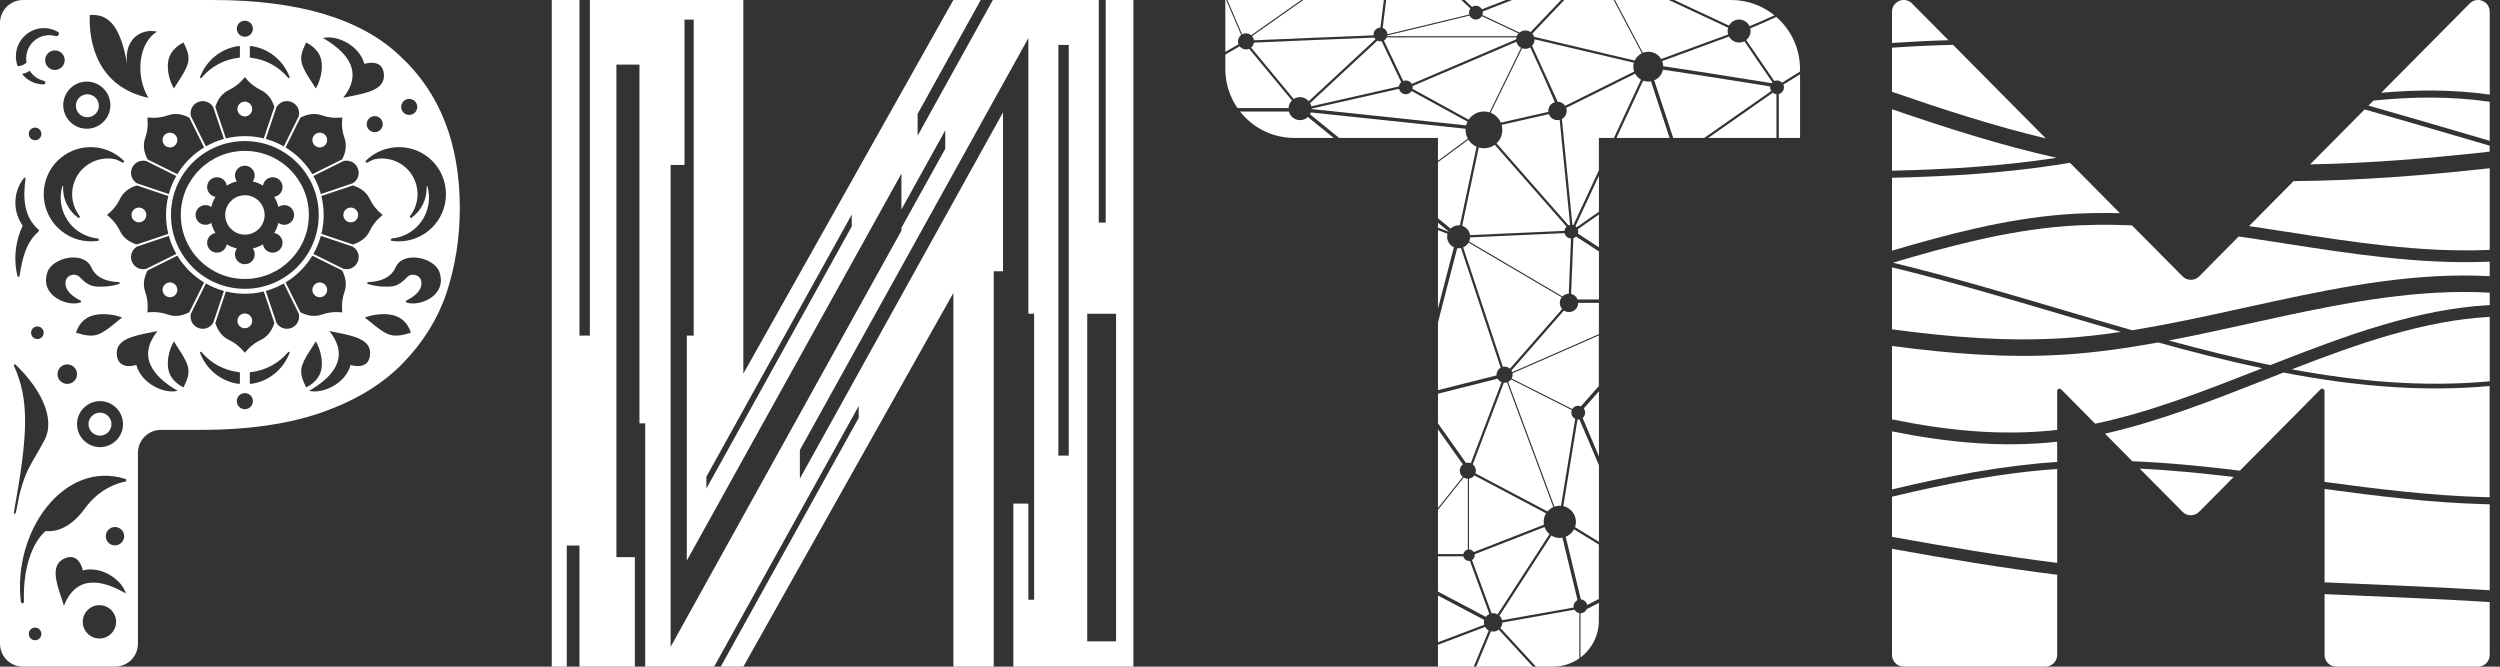 <?xml version="1.0" encoding="UTF-8"?> <svg xmlns="http://www.w3.org/2000/svg" width="75" height="20" viewBox="0 0 75 20" fill="none"><rect x="0" y="0" width="75" height="20" fill="#333333" stroke="none"/><g clip-path="url(#clip0_336_2450)"><path d="M3.344 12.724C3.344 12.915 3.19 13.069 3 13.069C2.809 13.069 2.655 12.915 2.655 12.724C2.655 12.534 2.809 12.379 3 12.379C3.19 12.379 3.344 12.534 3.344 12.724Z" fill="white"></path><path d="M2.966 3.172C2.966 3.363 2.811 3.517 2.621 3.517C2.43 3.517 2.276 3.363 2.276 3.172C2.276 2.982 2.43 2.828 2.621 2.828C2.811 2.828 2.966 2.982 2.966 3.172Z" fill="white"></path><path d="M7.345 3.493C7.467 3.493 7.566 3.393 7.566 3.271C7.566 3.149 7.467 3.049 7.345 3.049C7.222 3.049 7.123 3.149 7.123 3.271C7.123 3.393 7.222 3.493 7.345 3.493Z" fill="white"></path><path d="M5.255 4.045C5.342 4.131 5.342 4.272 5.255 4.358C5.169 4.445 5.028 4.445 4.942 4.358C4.855 4.272 4.855 4.131 4.942 4.045C5.028 3.958 5.169 3.958 5.255 4.045Z" fill="white"></path><path d="M4.389 6.448C4.389 6.326 4.29 6.227 4.167 6.227C4.045 6.227 3.946 6.326 3.946 6.448C3.946 6.571 4.045 6.67 4.167 6.67C4.29 6.67 4.389 6.571 4.389 6.448Z" fill="white"></path><path d="M9.75 4.045C9.663 3.958 9.523 3.958 9.437 4.045C9.35 4.131 9.35 4.272 9.437 4.358C9.523 4.445 9.663 4.445 9.75 4.358C9.837 4.272 9.837 4.131 9.75 4.045Z" fill="white"></path><path d="M10.745 6.448C10.745 6.326 10.645 6.227 10.523 6.227C10.4 6.227 10.301 6.326 10.301 6.448C10.301 6.571 10.4 6.67 10.523 6.67C10.645 6.67 10.745 6.571 10.745 6.448Z" fill="white"></path><path d="M9.75 8.852C9.837 8.765 9.837 8.625 9.75 8.538C9.663 8.452 9.523 8.452 9.437 8.538C9.35 8.625 9.35 8.765 9.437 8.852C9.523 8.938 9.663 8.938 9.75 8.852Z" fill="white"></path><path d="M7.345 9.847C7.467 9.847 7.566 9.748 7.566 9.626C7.566 9.503 7.467 9.404 7.345 9.404C7.222 9.404 7.123 9.503 7.123 9.626C7.123 9.748 7.222 9.847 7.345 9.847Z" fill="white"></path><path d="M4.942 8.538C5.028 8.452 5.169 8.452 5.255 8.538C5.342 8.625 5.342 8.765 5.255 8.852C5.169 8.938 5.028 8.938 4.942 8.852C4.855 8.765 4.855 8.625 4.942 8.538Z" fill="white"></path><path d="M7.939 6.448C7.939 6.775 7.674 7.039 7.347 7.039C7.021 7.039 6.756 6.775 6.756 6.448C6.756 6.122 7.021 5.857 7.347 5.857C7.674 5.857 7.939 6.122 7.939 6.448Z" fill="white"></path><path fill-rule="evenodd" clip-rule="evenodd" d="M9.266 6.448C9.266 5.387 8.406 4.527 7.345 4.527C6.284 4.527 5.424 5.387 5.424 6.448C5.424 7.509 6.284 8.369 7.345 8.369C8.406 8.369 9.266 7.509 9.266 6.448ZM7.641 5.266C7.641 5.332 7.619 5.392 7.583 5.441C7.693 5.467 7.796 5.51 7.889 5.568C7.898 5.508 7.926 5.45 7.972 5.403C8.087 5.288 8.275 5.288 8.39 5.403C8.505 5.519 8.505 5.706 8.39 5.821C8.344 5.868 8.286 5.896 8.225 5.905C8.283 5.998 8.326 6.101 8.352 6.21C8.401 6.174 8.462 6.153 8.527 6.153C8.691 6.153 8.823 6.285 8.823 6.448C8.823 6.612 8.691 6.744 8.527 6.744C8.462 6.744 8.401 6.723 8.352 6.686C8.326 6.796 8.283 6.899 8.225 6.992C8.286 7.001 8.344 7.029 8.39 7.075C8.505 7.191 8.505 7.378 8.39 7.493C8.275 7.609 8.087 7.609 7.972 7.493C7.926 7.447 7.898 7.389 7.889 7.329C7.796 7.386 7.693 7.429 7.583 7.455C7.619 7.504 7.641 7.565 7.641 7.631C7.641 7.794 7.508 7.926 7.345 7.926C7.182 7.926 7.049 7.794 7.049 7.631C7.049 7.565 7.071 7.504 7.107 7.455C6.997 7.429 6.894 7.386 6.801 7.329C6.792 7.389 6.764 7.447 6.718 7.493C6.603 7.609 6.415 7.609 6.3 7.493C6.185 7.378 6.185 7.191 6.3 7.075C6.346 7.029 6.405 7.001 6.465 6.992C6.407 6.899 6.364 6.796 6.338 6.686C6.289 6.723 6.228 6.744 6.163 6.744C6 6.744 5.867 6.612 5.867 6.448C5.867 6.285 6 6.153 6.163 6.153C6.228 6.153 6.289 6.174 6.338 6.21C6.364 6.101 6.407 5.998 6.465 5.905C6.405 5.896 6.346 5.868 6.3 5.821C6.185 5.706 6.185 5.519 6.3 5.403C6.415 5.288 6.603 5.288 6.718 5.403C6.764 5.45 6.792 5.508 6.801 5.568C6.894 5.51 6.997 5.467 7.107 5.441C7.071 5.392 7.049 5.332 7.049 5.266C7.049 5.103 7.182 4.971 7.345 4.971C7.508 4.971 7.641 5.103 7.641 5.266Z" fill="white"></path><path fill-rule="evenodd" clip-rule="evenodd" d="M12.003 1.681C10.828 0.56 8.953 0 6.379 0H0.69C0.309 0 0 0.309 0 0.69V19.31C0 19.691 0.309 20 0.69 20H3.449C3.83 20 4.138 19.691 4.138 19.31V13.586C4.138 13.205 4.447 12.896 4.828 12.896H6.035C7.49 12.896 8.72 12.708 9.709 12.353C10.697 11.998 11.49 11.513 12.087 10.896C12.703 10.261 13.141 9.552 13.402 8.768C13.663 7.965 13.794 7.124 13.794 6.246C13.794 4.304 13.197 2.782 12.003 1.681ZM1.329 13.215C1.686 12.554 1.201 11.641 0.469 10.94C0.448 10.92 0.414 10.936 0.414 10.966C0.882 11.986 0.849 13.001 0.414 15.381C0.414 15.418 0.458 15.427 0.469 15.392C0.495 15.306 0.51 15.224 0.527 15.127C0.552 14.986 0.583 14.813 0.664 14.552C0.78 14.176 0.88 14.003 1.054 13.703C1.13 13.573 1.219 13.419 1.329 13.215ZM3.725 16.086C3.725 16.238 3.601 16.362 3.449 16.362C3.296 16.362 3.173 16.238 3.173 16.086C3.173 15.934 3.296 15.81 3.449 15.81C3.601 15.81 3.725 15.934 3.725 16.086ZM2.983 19.155C3.259 19.155 3.483 18.931 3.483 18.655C3.483 18.379 3.259 18.155 2.983 18.155C2.707 18.155 2.483 18.379 2.483 18.655C2.483 18.931 2.707 19.155 2.983 19.155ZM1.361 15.937C1.089 16.169 0.679 16.826 0.718 18.052C0.719 18.077 0.698 18.099 0.672 18.099C0.65 18.099 0.631 18.082 0.628 18.06C0.367 15.959 1.917 13.78 3.767 14.37C3.803 14.381 3.796 14.441 3.759 14.448C3.495 14.5 2.968 14.673 2.547 15.254C2.018 15.985 1.49 15.945 1.391 15.93C1.38 15.928 1.37 15.931 1.361 15.937ZM3.69 12.724C3.69 13.105 3.381 13.414 3 13.414C2.62 13.414 2.311 13.105 2.311 12.724C2.311 12.343 2.62 12.034 3 12.034C3.381 12.034 3.69 12.343 3.69 12.724ZM2.311 11.224C2.311 11.386 2.18 11.517 2.018 11.517C1.856 11.517 1.725 11.386 1.725 11.224C1.725 11.062 1.856 10.931 2.018 10.931C2.18 10.931 2.311 11.062 2.311 11.224ZM10.518 10.948C10.363 11.517 9.673 11.828 9.276 11.724C9.811 11.414 10.587 10.81 9.88 9.931C9.948 9.946 10.019 9.96 10.09 9.974C10.601 10.075 11.134 10.181 11.104 10.628C11.069 11.138 10.518 10.948 10.518 10.948ZM5.042 11.027C4.993 10.602 5.216 10.241 5.216 10.241C5.251 10.3 5.293 10.364 5.337 10.431C5.443 10.593 5.563 10.775 5.626 10.959C5.706 11.193 5.606 11.41 5.531 11.57C5.523 11.588 5.515 11.605 5.508 11.621C5.508 11.621 5.091 11.453 5.042 11.027ZM9.475 10.241C9.475 10.241 9.698 10.602 9.649 11.027C9.599 11.453 9.183 11.621 9.183 11.621C9.175 11.605 9.168 11.588 9.159 11.57C9.085 11.41 8.984 11.193 9.065 10.959C9.128 10.775 9.247 10.593 9.354 10.431C9.398 10.364 9.44 10.3 9.475 10.241ZM7.587 12.034C7.587 11.901 7.479 11.793 7.345 11.793C7.212 11.793 7.104 11.901 7.104 12.034C7.104 12.168 7.212 12.276 7.345 12.276C7.479 12.276 7.587 12.168 7.587 12.034ZM7.169 11.517C7.184 11.519 7.197 11.507 7.197 11.491V11.191C7.197 11.177 7.187 11.165 7.173 11.164C6.723 11.118 6.324 10.894 6.046 10.562C6.027 10.539 5.992 10.558 6.002 10.585C6.189 11.083 6.633 11.45 7.169 11.517ZM7.517 11.164C7.504 11.165 7.494 11.177 7.494 11.191V11.491C7.494 11.507 7.507 11.519 7.522 11.517C8.057 11.45 8.502 11.083 8.688 10.585C8.699 10.558 8.663 10.539 8.645 10.562C8.366 10.894 7.967 11.118 7.517 11.164ZM5.331 11.724C4.934 11.828 4.245 11.517 4.089 10.948C4.089 10.948 3.538 11.138 3.503 10.628C3.473 10.181 4.006 10.075 4.517 9.974C4.588 9.96 4.659 9.946 4.727 9.931C4.02 10.81 4.796 11.414 5.331 11.724ZM3.662 9.525C3.662 9.525 3.248 9.355 2.815 9.456C2.381 9.558 2.281 9.983 2.281 9.983C2.299 9.987 2.318 9.993 2.337 9.998C2.518 10.05 2.761 10.12 2.99 10.013C3.17 9.929 3.337 9.79 3.487 9.666L3.487 9.666L3.487 9.666L3.487 9.666C3.548 9.615 3.607 9.566 3.662 9.525ZM1.966 8.544C1.993 8.784 2.283 8.952 2.413 9.015C2.438 9.027 2.44 9.063 2.414 9.073C2.041 9.212 1.178 8.88 1.423 8.164C1.573 7.723 2.514 7.509 2.742 8.026C2.904 8.394 3.327 8.456 3.559 8.462C3.596 8.463 3.606 8.507 3.571 8.519C3.435 8.564 3.203 8.616 2.88 8.595C2.659 8.582 2.504 8.427 2.384 8.306L2.38 8.302C2.259 8.182 1.932 8.233 1.966 8.544ZM10.945 9.525C10.945 9.525 11.359 9.355 11.793 9.456C12.226 9.558 12.326 9.983 12.326 9.983C12.308 9.987 12.289 9.993 12.27 9.998C12.089 10.05 11.846 10.12 11.617 10.013C11.438 9.929 11.27 9.79 11.121 9.666L11.12 9.666L11.12 9.666C11.059 9.615 11 9.566 10.945 9.525ZM12.641 8.544C12.614 8.784 12.324 8.952 12.194 9.015C12.169 9.027 12.167 9.063 12.193 9.073C12.566 9.212 13.429 8.88 13.184 8.164C13.034 7.723 12.093 7.509 11.865 8.026C11.704 8.394 11.28 8.456 11.049 8.462C11.011 8.463 11.001 8.507 11.036 8.519C11.172 8.564 11.404 8.616 11.727 8.595C11.948 8.582 12.103 8.427 12.223 8.306L12.227 8.302C12.348 8.182 12.676 8.233 12.641 8.544ZM1.121 10.172C1.226 10.172 1.311 10.088 1.311 9.983C1.311 9.878 1.226 9.793 1.121 9.793C1.016 9.793 0.932 9.878 0.932 9.983C0.932 10.088 1.016 10.172 1.121 10.172ZM1.242 4.017C1.242 4.122 1.157 4.207 1.052 4.207C0.947 4.207 0.863 4.122 0.863 4.017C0.863 3.913 0.947 3.828 1.052 3.828C1.157 3.828 1.242 3.913 1.242 4.017ZM4.451 2.934C2.945 2.609 2.658 1.313 2.693 0.451C3.16 0.42 3.589 0.624 3.813 1.917C3.71 1.106 4.313 0.848 4.71 0.951C4.176 1.262 4.038 2.244 4.451 2.934ZM9.69 1.141C10.087 1.037 10.776 1.348 10.931 1.917C10.931 1.917 11.483 1.727 11.518 2.237C11.548 2.685 11.015 2.79 10.504 2.891C10.433 2.905 10.362 2.919 10.294 2.934C11.001 2.055 10.225 1.451 9.69 1.141ZM0.766 5.358C0.769 5.332 0.738 5.317 0.722 5.337C0.592 5.5 0.502 5.698 0.472 5.92C0.431 6.224 0.508 6.517 0.67 6.752C0.677 6.763 0.678 6.776 0.673 6.787C0.579 6.989 0.513 7.208 0.482 7.439C0.442 7.729 0.459 8.013 0.524 8.28C0.532 8.316 0.581 8.313 0.587 8.277C0.668 7.753 0.783 7.265 1.157 6.946C1.173 6.932 1.173 6.906 1.157 6.891C0.727 6.513 0.681 5.978 0.766 5.358ZM1.826 2.038C1.697 2.137 1.513 2.112 1.415 1.983C1.317 1.855 1.341 1.671 1.47 1.572C1.599 1.474 1.783 1.499 1.881 1.628C1.979 1.756 1.954 1.94 1.826 2.038ZM3.311 3.155C3.311 3.546 2.994 3.862 2.604 3.862C2.214 3.862 1.897 3.546 1.897 3.155C1.897 2.765 2.214 2.448 2.604 2.448C2.994 2.448 3.311 2.765 3.311 3.155ZM0.892 2.123C0.985 2.271 1.134 2.383 1.317 2.425C1.346 2.432 1.36 2.458 1.36 2.48C1.36 2.491 1.357 2.504 1.348 2.514C1.339 2.526 1.325 2.532 1.309 2.532C1.249 2.532 1.187 2.525 1.125 2.511C0.935 2.468 0.775 2.362 0.662 2.22C0.697 2.213 0.732 2.202 0.766 2.189C0.811 2.171 0.853 2.149 0.892 2.123ZM0.797 1.88C0.78 1.789 0.781 1.693 0.803 1.596C0.888 1.223 1.257 0.989 1.626 1.073C1.64 1.076 1.653 1.08 1.666 1.084C1.703 1.095 1.737 1.075 1.754 1.052C1.763 1.041 1.771 1.024 1.769 1.006C1.768 0.986 1.757 0.969 1.739 0.958C1.667 0.916 1.588 0.884 1.502 0.864C1.052 0.761 0.602 1.047 0.498 1.501C0.46 1.669 0.474 1.836 0.529 1.986C0.578 1.984 0.626 1.974 0.672 1.956C0.718 1.938 0.76 1.912 0.797 1.88ZM5.216 2.655C5.216 2.655 4.993 2.295 5.042 1.869C5.091 1.444 5.508 1.276 5.508 1.276C5.515 1.292 5.523 1.309 5.531 1.326C5.606 1.487 5.706 1.703 5.626 1.938C5.563 2.121 5.443 2.303 5.337 2.465C5.293 2.532 5.251 2.596 5.216 2.655ZM9.649 1.869C9.698 2.295 9.475 2.655 9.475 2.655C9.44 2.596 9.398 2.532 9.354 2.465L9.354 2.465C9.247 2.303 9.128 2.121 9.065 1.938C8.984 1.703 9.085 1.487 9.16 1.326C9.168 1.309 9.175 1.292 9.183 1.276C9.183 1.276 9.599 1.444 9.649 1.869ZM7.345 1.103C7.479 1.103 7.587 0.995 7.587 0.862C7.587 0.729 7.479 0.621 7.345 0.621C7.212 0.621 7.104 0.729 7.104 0.862C7.104 0.995 7.212 1.103 7.345 1.103ZM7.197 1.405C7.197 1.39 7.184 1.378 7.169 1.38C6.633 1.446 6.189 1.814 6.002 2.311C5.992 2.339 6.027 2.357 6.046 2.335C6.324 2.003 6.723 1.778 7.173 1.732C7.187 1.731 7.197 1.72 7.197 1.706V1.405ZM7.494 1.706C7.494 1.72 7.504 1.731 7.517 1.732C7.967 1.778 8.366 2.003 8.645 2.335C8.663 2.357 8.699 2.339 8.688 2.311C8.502 1.814 8.057 1.446 7.522 1.38C7.507 1.378 7.494 1.39 7.494 1.405V1.706ZM12.357 7.185C13.107 6.967 13.54 6.182 13.324 5.433C13.109 4.683 12.326 4.252 11.576 4.47C11.341 4.539 11.138 4.662 10.975 4.822C10.947 4.851 10.99 4.895 11.025 4.874C11.089 4.837 11.156 4.805 11.228 4.779C11.775 4.66 12.328 4.983 12.485 5.529C12.583 5.869 12.505 6.219 12.304 6.48C12.281 6.511 12.313 6.555 12.345 6.533C12.643 6.32 12.817 5.966 12.796 5.596C12.795 5.58 12.818 5.575 12.822 5.59C13.009 6.241 12.633 6.922 11.982 7.111C11.908 7.133 11.834 7.147 11.761 7.154C11.721 7.158 11.711 7.22 11.751 7.226C11.947 7.255 12.153 7.244 12.357 7.185ZM1.366 5.433C1.151 6.182 1.584 6.967 2.334 7.185C2.538 7.244 2.743 7.255 2.94 7.226C2.979 7.22 2.97 7.158 2.93 7.154C2.856 7.147 2.782 7.133 2.709 7.111C2.058 6.922 1.681 6.241 1.869 5.59C1.873 5.575 1.896 5.58 1.895 5.596C1.874 5.966 2.048 6.32 2.346 6.533C2.377 6.555 2.41 6.511 2.387 6.48C2.186 6.219 2.108 5.869 2.206 5.529C2.363 4.983 2.915 4.66 3.463 4.779C3.534 4.805 3.602 4.837 3.666 4.874C3.7 4.895 3.744 4.851 3.715 4.822C3.553 4.662 3.349 4.539 3.115 4.47C2.365 4.252 1.582 4.683 1.366 5.433ZM6.46 3.207L6.778 4.152C6.96 4.107 7.15 4.084 7.345 4.084C7.541 4.084 7.731 4.107 7.913 4.152L8.231 3.207C8.162 2.986 8.036 2.802 7.822 2.7C7.514 2.553 7.345 2.31 7.345 2.31C7.345 2.31 7.177 2.553 6.869 2.7C6.655 2.802 6.529 2.986 6.46 3.207ZM6.177 4.392L5.727 3.486C5.715 3.438 5.713 3.388 5.722 3.339C5.766 3.072 6.075 2.945 6.295 3.102C6.335 3.131 6.369 3.167 6.395 3.21L6.718 4.168C6.527 4.22 6.345 4.296 6.177 4.392ZM4.427 4.782L5.321 5.226C5.519 4.898 5.795 4.622 6.123 4.424L5.679 3.53C5.474 3.423 5.255 3.382 5.032 3.461C4.71 3.575 4.419 3.522 4.419 3.522C4.419 3.522 4.472 3.813 4.358 4.135C4.279 4.358 4.32 4.577 4.427 4.782ZM3.999 5.398C4.028 5.438 4.064 5.472 4.107 5.498L5.065 5.821C5.117 5.63 5.193 5.448 5.289 5.28L4.383 4.83C4.335 4.818 4.285 4.816 4.236 4.825C3.97 4.869 3.842 5.178 3.999 5.398ZM5.049 7.016L4.104 7.334C3.883 7.265 3.699 7.139 3.597 6.925C3.45 6.617 3.207 6.448 3.207 6.448C3.207 6.448 3.45 6.28 3.597 5.972C3.699 5.758 3.883 5.632 4.104 5.563L5.049 5.881C5.005 6.063 4.981 6.253 4.981 6.448C4.981 6.644 5.005 6.834 5.049 7.016ZM7.973 4.168L8.296 3.21C8.321 3.167 8.355 3.131 8.396 3.102C8.616 2.945 8.924 3.072 8.969 3.339C8.977 3.388 8.975 3.438 8.964 3.486L8.514 4.392C8.345 4.296 8.164 4.22 7.973 4.168ZM9.011 3.53L8.568 4.424C8.896 4.622 9.171 4.898 9.37 5.226L10.264 4.782C10.371 4.577 10.412 4.358 10.333 4.135C10.219 3.813 10.271 3.522 10.271 3.522C10.271 3.522 9.98 3.575 9.659 3.461C9.435 3.382 9.217 3.423 9.011 3.53ZM9.401 5.28L10.307 4.83C10.355 4.818 10.405 4.816 10.454 4.825C10.721 4.869 10.849 5.178 10.692 5.398C10.663 5.438 10.626 5.472 10.584 5.498L9.626 5.821C9.573 5.63 9.497 5.448 9.401 5.28ZM10.587 5.563L9.641 5.881C9.686 6.063 9.71 6.253 9.71 6.448C9.71 6.644 9.686 6.834 9.641 7.016L10.587 7.334C10.808 7.265 10.992 7.139 11.094 6.925C11.241 6.617 11.483 6.448 11.483 6.448C11.483 6.448 11.241 6.28 11.094 5.972C10.992 5.758 10.808 5.632 10.587 5.563ZM9.626 7.076L10.584 7.399C10.626 7.424 10.663 7.458 10.692 7.499C10.849 7.719 10.721 8.027 10.454 8.072C10.405 8.08 10.355 8.078 10.307 8.066L9.401 7.617C9.497 7.448 9.573 7.267 9.626 7.076ZM10.264 8.114L9.37 7.671C9.171 7.999 8.896 8.274 8.568 8.473L9.011 9.367C9.217 9.474 9.435 9.515 9.659 9.436C9.98 9.322 10.271 9.374 10.271 9.374C10.271 9.374 10.219 9.083 10.333 8.762C10.412 8.538 10.371 8.32 10.264 8.114ZM8.514 8.504L8.964 9.41C8.975 9.458 8.977 9.508 8.969 9.557C8.924 9.824 8.616 9.952 8.396 9.795C8.355 9.766 8.321 9.729 8.296 9.687L7.973 8.729C8.164 8.676 8.345 8.6 8.514 8.504ZM8.231 9.69L7.913 8.744C7.731 8.789 7.541 8.813 7.345 8.813C7.15 8.813 6.96 8.789 6.778 8.744L6.46 9.69C6.529 9.911 6.655 10.095 6.869 10.197C7.177 10.344 7.345 10.586 7.345 10.586C7.345 10.586 7.514 10.344 7.822 10.197C8.036 10.095 8.162 9.911 8.231 9.69ZM6.718 8.729L6.395 9.687C6.369 9.729 6.335 9.766 6.295 9.795C6.075 9.952 5.766 9.824 5.722 9.557C5.713 9.508 5.715 9.458 5.727 9.41L6.177 8.504C6.345 8.6 6.527 8.676 6.718 8.729ZM5.679 9.367L6.123 8.473C5.795 8.274 5.519 7.999 5.321 7.671L4.427 8.114C4.32 8.32 4.279 8.538 4.358 8.762C4.472 9.083 4.419 9.374 4.419 9.374C4.419 9.374 4.71 9.322 5.032 9.436C5.255 9.515 5.474 9.474 5.679 9.367ZM4.236 8.072C4.285 8.08 4.335 8.078 4.383 8.067L5.289 7.617C5.193 7.448 5.117 7.267 5.065 7.076L4.107 7.399C4.064 7.424 4.028 7.458 3.999 7.499C3.842 7.719 3.97 8.027 4.236 8.072ZM9.562 6.448C9.562 5.224 8.57 4.232 7.345 4.232C6.121 4.232 5.129 5.224 5.129 6.448C5.129 7.673 6.121 8.665 7.345 8.665C8.57 8.665 9.562 7.673 9.562 6.448ZM11.483 3.724C11.483 3.857 11.375 3.966 11.242 3.966C11.109 3.966 11.001 3.857 11.001 3.724C11.001 3.591 11.109 3.483 11.242 3.483C11.375 3.483 11.483 3.591 11.483 3.724ZM12.276 3.448C12.41 3.448 12.518 3.34 12.518 3.207C12.518 3.074 12.41 2.966 12.276 2.966C12.143 2.966 12.035 3.074 12.035 3.207C12.035 3.34 12.143 3.448 12.276 3.448ZM3.775 17.804C3.668 17.408 3.056 16.964 2.486 17.112C2.486 17.112 2.376 16.539 1.917 16.762C1.513 16.958 1.686 17.473 1.852 17.967C1.875 18.036 1.898 18.104 1.919 18.171C2.332 17.12 3.241 17.494 3.775 17.804ZM1.052 19.207C1.157 19.207 1.242 19.122 1.242 19.017C1.242 18.913 1.157 18.828 1.052 18.828C0.947 18.828 0.863 18.913 0.863 19.017C0.863 19.122 0.947 19.207 1.052 19.207Z" fill="white"></path><path fill-rule="evenodd" clip-rule="evenodd" d="M17.384 0H16.553V20H17.003V16.367H17.384V20H19.046V16.713H18.492V1.938H19.184V12.699H19.357V20H21.424L25.761 12.18V12.537L21.622 20H22.3L28.601 8.789V20H29.812V8.138H30.09V3.372L23.996 14.358V13.502L30.851 1.142V9.412H31.024V17.993H30.851V15.109H30.401V20H34.002V0H33.171V6.678H32.963V0H29.786L27.528 4.072V3.417L29.422 0H28.601L22.3 11.211V0H17.696V10.069H17.384V0ZM20.119 19.405L27.043 6.92V6.834L28.358 4.463V3.91L27.043 6.282V5.207L20.604 16.818V10.069H20.811V0.588H20.535V4.948H20.119V19.405ZM25.553 6.793L21.192 14.656V14.3L25.553 6.436V6.793ZM32.617 9.412H33.482V19.239H32.617V9.412ZM31.751 1.349H32.063V13.668H31.751V1.349Z" fill="white"></path><path d="M41.585 0H43.84L44.112 0.255C44.086 0.29 44.071 0.333 44.071 0.379C44.071 0.399 44.073 0.417 44.078 0.435L41.622 1.028C41.619 0.939 41.561 0.865 41.481 0.838L41.585 0Z" fill="white"></path><path d="M39.1 0H41.515L41.412 0.828C41.299 0.829 41.208 0.921 41.208 1.034C41.208 1.043 41.208 1.052 41.209 1.06C40.105 1.104 38.31 1.177 37.619 1.209C37.613 1.161 37.592 1.117 37.561 1.082L39.1 0Z" fill="white"></path><path d="M36.821 0H39.039L37.535 1.057C37.493 1.022 37.438 1 37.379 1C37.337 1 37.297 1.011 37.263 1.03L36.821 0Z" fill="white"></path><path d="M36.785 0H36.76V1.557L37.156 1.329C37.145 1.302 37.14 1.272 37.14 1.241C37.14 1.163 37.177 1.093 37.235 1.049L36.785 0Z" fill="white"></path><path d="M37.124 3.241C36.895 2.908 36.76 2.504 36.76 2.069V1.637L37.19 1.389C37.234 1.446 37.303 1.483 37.381 1.483C37.414 1.483 37.446 1.476 37.475 1.464L38.759 3.013C38.7 3.072 38.662 3.152 38.657 3.241H37.124Z" fill="white"></path><path d="M40.01 4.138H38.829C38.167 4.138 37.579 3.828 37.2 3.345H38.667C38.705 3.494 38.84 3.604 39.001 3.604C39.093 3.604 39.176 3.568 39.237 3.51L40.01 4.138Z" fill="white"></path><path d="M43.139 4.822V4.138H40.174L39.301 3.429C39.311 3.411 39.319 3.393 39.326 3.374L43.968 3.863C43.967 3.874 43.967 3.885 43.967 3.897C43.967 3.992 43.991 4.082 44.034 4.161L43.139 4.822Z" fill="white"></path><path d="M43.139 6.549V4.865L44.051 4.191C44.109 4.283 44.194 4.357 44.296 4.402L43.797 6.761C43.785 6.759 43.772 6.759 43.759 6.759C43.665 6.759 43.58 6.796 43.518 6.858L43.139 6.549Z" fill="white"></path><path d="M43.139 6.83V6.683L43.456 6.94C43.454 6.943 43.453 6.946 43.451 6.949L43.139 6.83Z" fill="white"></path><path d="M43.139 6.904V9.261C43.159 9.183 43.178 9.106 43.198 9.03C43.33 8.516 43.453 8.043 43.545 7.694C43.572 7.59 43.597 7.498 43.618 7.418C43.498 7.365 43.414 7.244 43.414 7.104C43.414 7.073 43.419 7.042 43.426 7.014L43.139 6.904Z" fill="white"></path><path d="M43.139 11.704V9.678C43.193 9.468 43.246 9.258 43.298 9.055C43.43 8.542 43.553 8.069 43.645 7.72C43.672 7.617 43.697 7.525 43.718 7.446C43.732 7.447 43.746 7.448 43.759 7.448C43.783 7.448 43.807 7.446 43.829 7.441L45.021 11.031C44.947 11.072 44.897 11.151 44.897 11.241C44.897 11.245 44.897 11.249 44.898 11.254C44.898 11.256 44.898 11.259 44.898 11.261L43.139 11.704Z" fill="white"></path><path d="M43.139 12.7V11.811L44.929 11.361C44.955 11.407 44.997 11.444 45.047 11.465L44.124 13.896C44.097 13.886 44.067 13.879 44.035 13.879C44.016 13.879 43.997 13.882 43.979 13.886L43.139 12.7Z" fill="white"></path><path d="M43.139 12.879V15.241L43.882 14.307C43.828 14.263 43.794 14.196 43.794 14.121C43.794 14.044 43.829 13.976 43.885 13.932L43.139 12.879Z" fill="white"></path><path d="M43.139 16.621V15.296L43.91 14.327C43.947 14.349 43.989 14.362 44.035 14.362V16.486C43.968 16.5 43.914 16.553 43.901 16.621H43.139Z" fill="white"></path><path d="M43.139 17.748V16.69H43.901C43.917 16.768 43.986 16.828 44.07 16.828C44.078 16.828 44.087 16.827 44.096 16.826L44.682 18.421C44.639 18.439 44.602 18.469 44.574 18.506L43.139 17.748Z" fill="white"></path><path d="M43.139 19.269V17.865L44.528 18.599C44.521 18.622 44.518 18.647 44.518 18.672C44.518 18.697 44.521 18.721 44.527 18.743L43.139 19.269Z" fill="white"></path><path d="M44.211 20H43.139V19.343L44.553 18.807C44.579 18.853 44.617 18.89 44.663 18.915L44.211 20Z" fill="white"></path><path d="M44.286 20H45.986L44.964 18.889C44.917 18.926 44.858 18.948 44.794 18.948C44.77 18.948 44.748 18.945 44.727 18.94L44.286 20Z" fill="white"></path><path d="M47.38 19.749C47.155 19.907 46.882 20 46.587 20H46.08L45.012 18.84C45.047 18.795 45.069 18.738 45.069 18.676L47.234 18.291C47.264 18.345 47.317 18.383 47.38 18.394V19.749Z" fill="white"></path><path d="M47.966 18.086V18.621C47.966 19.072 47.75 19.473 47.415 19.724V18.397C47.5 18.397 47.573 18.345 47.605 18.271L47.966 18.086Z" fill="white"></path><path d="M47.965 16.337V17.97L47.616 18.149C47.598 18.058 47.52 17.989 47.426 17.983L46.971 16.104C47.078 16.061 47.167 15.981 47.221 15.879L47.965 16.337Z" fill="white"></path><path d="M47.968 13.956V16.255L47.251 15.815C47.268 15.765 47.278 15.711 47.278 15.655C47.278 15.424 47.115 15.231 46.899 15.184L47.325 12.585C47.332 12.586 47.34 12.586 47.347 12.586C47.36 12.586 47.372 12.585 47.384 12.583L47.968 13.956Z" fill="white"></path><path d="M47.968 13.692V11.738L47.512 12.254C47.539 12.289 47.554 12.332 47.554 12.379C47.554 12.444 47.525 12.501 47.479 12.539L47.968 13.692Z" fill="white"></path><path d="M47.965 10.063V11.581L47.427 12.19C47.402 12.179 47.374 12.172 47.344 12.172C47.269 12.172 47.204 12.212 47.168 12.271L45.35 11.355C45.368 11.321 45.379 11.283 45.379 11.241C45.379 11.227 45.377 11.212 45.375 11.198L47.965 10.063Z" fill="white"></path><path d="M47.967 9.086V10.025L45.368 11.164C45.362 11.146 45.354 11.13 45.344 11.114L46.917 9.316C46.961 9.345 47.014 9.362 47.07 9.362C47.223 9.362 47.346 9.239 47.346 9.086H47.967Z" fill="white"></path><path d="M47.968 7.544V8.983H47.327C47.294 8.9 47.222 8.838 47.133 8.817L47.201 7.146C47.232 7.136 47.261 7.12 47.283 7.097L47.968 7.544Z" fill="white"></path><path d="M47.967 7.42V6.435L47.334 6.878C47.342 6.9 47.346 6.923 47.346 6.948C47.346 6.969 47.343 6.99 47.337 7.009L47.967 7.42Z" fill="white"></path><path d="M51.126 4.138H50.196L49.627 2.411C49.76 2.354 49.858 2.235 49.888 2.091L49.938 2.098C50.213 2.138 50.575 2.193 50.968 2.254C51.687 2.365 52.511 2.497 53.106 2.594C53.105 2.602 53.104 2.611 53.104 2.621C53.104 2.661 53.116 2.699 53.136 2.731L51.126 4.138Z" fill="white"></path><path d="M51.247 4.138H53.294V2.827C53.252 2.823 53.214 2.807 53.182 2.782L51.247 4.138Z" fill="white"></path><path d="M53.364 4.138H54.002V2.228L53.501 2.538C53.513 2.563 53.519 2.591 53.519 2.621C53.519 2.717 53.453 2.798 53.364 2.821V4.138Z" fill="white"></path><path d="M54 2.146V2.069C54 1.446 53.725 0.888 53.29 0.509C52.995 0.642 52.727 0.761 52.508 0.852C52.514 0.877 52.518 0.904 52.518 0.931C52.518 1.04 52.467 1.138 52.387 1.201L53.228 2.431C53.253 2.42 53.281 2.414 53.311 2.414C53.37 2.414 53.425 2.439 53.462 2.48L54 2.146Z" fill="white"></path><path d="M50.227 0H51.933C52.425 0 52.877 0.172 53.233 0.46C52.952 0.587 52.697 0.699 52.487 0.786C52.432 0.668 52.313 0.586 52.174 0.586C52.043 0.586 51.928 0.66 51.87 0.768L50.227 0Z" fill="white"></path><path d="M48.448 0H50.064L51.844 0.832C51.834 0.863 51.829 0.897 51.829 0.931C51.829 0.966 51.834 1 51.844 1.033L49.835 1.77C49.756 1.639 49.613 1.552 49.45 1.552C49.392 1.552 49.336 1.563 49.285 1.583L48.448 0Z" fill="white"></path><path d="M46.929 0H48.41L49.255 1.597C49.161 1.643 49.085 1.721 49.042 1.816L46.024 1.105C46.012 1.069 45.994 1.036 45.969 1.008L46.929 0Z" fill="white"></path><path d="M45.366 0H46.833L45.916 0.962C45.872 0.932 45.818 0.914 45.761 0.914C45.694 0.914 45.632 0.938 45.585 0.977L44.471 0.452C44.48 0.43 44.485 0.405 44.485 0.379C44.485 0.367 44.484 0.355 44.481 0.344L45.366 0Z" fill="white"></path><path d="M45.174 0L44.457 0.279C44.422 0.215 44.354 0.172 44.276 0.172C44.234 0.172 44.194 0.185 44.161 0.208L43.94 0H45.174Z" fill="white"></path><path d="M50.088 4.138H48.495L49.294 2.42C49.343 2.439 49.395 2.448 49.45 2.448C49.477 2.448 49.504 2.446 49.529 2.441L50.088 4.138Z" fill="white"></path><path d="M47.968 5.271V6.351L47.301 6.818C47.29 6.805 47.278 6.793 47.264 6.783L47.968 5.271Z" fill="white"></path><path d="M48.417 4.138H47.966V5.108L47.202 6.751C47.192 6.748 47.182 6.746 47.172 6.744L46.856 3.57C46.942 3.524 47.001 3.432 47.001 3.328C47.001 3.296 46.995 3.265 46.985 3.236L49.053 2.209C49.093 2.286 49.155 2.349 49.23 2.391L48.417 4.138Z" fill="white"></path><path d="M45.333 11.384L47.154 12.302C47.144 12.326 47.139 12.352 47.139 12.379C47.139 12.462 47.187 12.533 47.257 12.566L46.83 15.174C46.818 15.173 46.806 15.172 46.794 15.172C46.737 15.172 46.683 15.182 46.633 15.2L45.243 11.459C45.279 11.442 45.31 11.416 45.333 11.384Z" fill="white"></path><path d="M44.262 14.201C44.271 14.176 44.276 14.149 44.276 14.121C44.276 14.044 44.24 13.976 44.184 13.931L45.114 11.482C45.122 11.482 45.13 11.483 45.138 11.483C45.163 11.483 45.187 11.479 45.21 11.472L46.6 15.213C46.532 15.242 46.472 15.287 46.424 15.343L44.262 14.201Z" fill="white"></path><path d="M44.069 14.36C44.135 14.35 44.193 14.314 44.23 14.262L46.383 15.4C46.337 15.474 46.31 15.562 46.31 15.655C46.31 15.685 46.313 15.713 46.318 15.741L44.214 16.562C44.183 16.514 44.13 16.483 44.069 16.483V14.36Z" fill="white"></path><path d="M44.102 7.053C44.083 6.922 43.989 6.814 43.866 6.775L44.363 4.426C44.413 4.44 44.465 4.448 44.52 4.448C44.64 4.448 44.752 4.409 44.843 4.344L46.997 6.799C46.963 6.831 46.94 6.875 46.935 6.925L44.102 7.053Z" fill="white"></path><path d="M44.073 7.247C44.09 7.209 44.101 7.167 44.103 7.122L46.937 6.994C46.956 7.083 47.035 7.151 47.13 7.155L47.063 8.811C46.989 8.812 46.921 8.844 46.873 8.893L44.073 7.247Z" fill="white"></path><path d="M43.895 7.421C43.963 7.391 44.02 7.341 44.057 7.278L46.85 8.919C46.815 8.966 46.794 9.024 46.794 9.086C46.794 9.157 46.821 9.222 46.864 9.271L45.298 11.061C45.256 11.023 45.2 11 45.139 11C45.12 11 45.102 11.002 45.085 11.006L43.895 7.421Z" fill="white"></path><path d="M52.331 1.238L53.172 2.469C53.163 2.477 53.155 2.486 53.147 2.495C52.55 2.399 51.714 2.265 50.985 2.151C50.591 2.09 50.229 2.035 49.953 1.996C49.934 1.993 49.916 1.99 49.898 1.988C49.896 1.933 49.885 1.881 49.866 1.832L51.871 1.096C51.93 1.203 52.043 1.276 52.174 1.276C52.23 1.276 52.284 1.262 52.331 1.238Z" fill="white"></path><path d="M44.24 16.626L46.336 15.809C46.365 15.894 46.417 15.969 46.485 16.026L44.927 18.431C44.888 18.409 44.842 18.396 44.794 18.396C44.778 18.396 44.763 18.398 44.748 18.4L44.161 16.802C44.21 16.771 44.242 16.717 44.242 16.655C44.242 16.645 44.241 16.635 44.24 16.626Z" fill="white"></path><path d="M44.983 18.471L46.541 16.066C46.615 16.112 46.702 16.138 46.794 16.138C46.821 16.138 46.847 16.136 46.873 16.131L47.326 18.003C47.256 18.036 47.208 18.107 47.208 18.19C47.208 18.202 47.209 18.214 47.211 18.225L45.062 18.607C45.05 18.554 45.022 18.507 44.983 18.471Z" fill="white"></path><path d="M45.556 1.003L44.454 0.484C44.418 0.545 44.352 0.586 44.276 0.586C44.193 0.586 44.121 0.538 44.088 0.468L41.618 1.063C41.617 1.071 41.616 1.079 41.614 1.086H45.502C45.515 1.055 45.533 1.027 45.556 1.003Z" fill="white"></path><path d="M45.494 1.121H41.604C41.586 1.161 41.555 1.194 41.516 1.216L42.096 2.429C42.12 2.419 42.147 2.414 42.175 2.414C42.251 2.414 42.318 2.455 42.354 2.517L45.485 1.181C45.486 1.16 45.489 1.14 45.494 1.121Z" fill="white"></path><path d="M45.491 1.253L42.377 2.581C42.379 2.594 42.381 2.607 42.381 2.621C42.381 2.637 42.379 2.652 42.376 2.667L44.06 3.59C44.159 3.442 44.327 3.345 44.519 3.345C44.577 3.345 44.634 3.354 44.687 3.371L45.631 1.434C45.562 1.397 45.51 1.331 45.491 1.253Z" fill="white"></path><path d="M45.663 1.448L44.719 3.382C44.857 3.436 44.967 3.544 45.025 3.679L46.451 3.356C46.45 3.347 46.449 3.337 46.449 3.327C46.449 3.203 46.531 3.099 46.644 3.064L46.324 2.328L45.909 1.421C45.866 1.449 45.815 1.465 45.76 1.465C45.725 1.465 45.693 1.459 45.663 1.448Z" fill="white"></path><path d="M45.155 3.721L46.467 3.424C46.506 3.529 46.607 3.604 46.725 3.604C46.747 3.604 46.769 3.601 46.79 3.596L47.103 6.745C47.086 6.748 47.069 6.753 47.054 6.76L44.895 4.3C45.003 4.199 45.07 4.056 45.07 3.897C45.07 3.844 45.063 3.793 45.049 3.745L45.155 3.721Z" fill="white"></path><path d="M49.025 2.146L46.954 3.175C46.906 3.102 46.824 3.054 46.73 3.052L45.963 1.375C46.008 1.326 46.035 1.261 46.035 1.19C46.035 1.186 46.035 1.182 46.034 1.179L49.016 1.882C49.006 1.919 49 1.959 49 2C49 2.051 49.009 2.1 49.025 2.146Z" fill="white"></path><path d="M44.026 3.65L42.349 2.731C42.312 2.789 42.248 2.828 42.174 2.828C42.075 2.828 41.991 2.757 41.972 2.664L39.346 3.258V3.259C39.346 3.263 39.346 3.268 39.346 3.272L43.984 3.761C43.994 3.722 44.008 3.685 44.026 3.65Z" fill="white"></path><path d="M41.968 2.593L39.339 3.189C39.331 3.155 39.319 3.123 39.303 3.093L41.322 1.219C41.35 1.234 41.381 1.241 41.415 1.241C41.426 1.241 41.438 1.24 41.449 1.239L42.036 2.466C41.999 2.498 41.975 2.543 41.968 2.593Z" fill="white"></path><path d="M41.265 1.178L39.263 3.035C39.2 2.961 39.106 2.914 39 2.914C38.931 2.914 38.866 2.934 38.812 2.97L37.533 1.428C37.578 1.391 37.609 1.338 37.618 1.278C38.306 1.246 40.122 1.172 41.23 1.128C41.239 1.146 41.251 1.163 41.265 1.178Z" fill="white"></path><path d="M56.76 2.754V1.431C57.371 1.388 57.981 1.359 58.591 1.345L61.373 4.152C59.839 3.785 58.303 3.288 56.76 2.754Z" fill="white"></path><path d="M56.76 5.121V3.277C58.4 3.841 60.046 4.367 61.695 4.734C60.052 4.987 58.407 5.083 56.76 5.121Z" fill="white"></path><path d="M56.76 7.52V5.333C58.49 5.294 60.223 5.19 61.957 4.907C62.004 4.899 62.051 4.891 62.099 4.884L63.597 6.395C63.017 6.38 62.437 6.392 61.856 6.439C60.152 6.577 58.45 7.02 56.76 7.52Z" fill="white"></path><path d="M56.76 9.88V8.02C58.464 8.434 60.17 8.939 61.878 9.444L61.878 9.444L61.921 9.457C62.489 9.625 63.058 9.794 63.627 9.958C63.059 10.042 62.492 10.106 61.925 10.143C60.209 10.254 58.49 10.112 56.76 9.88Z" fill="white"></path><path d="M56.76 12.581V10.379C58.484 10.608 60.218 10.75 61.956 10.637C62.886 10.576 63.817 10.443 64.744 10.274C65.784 10.562 66.825 10.828 67.866 11.048L67.832 11.061C66.16 11.717 64.506 12.367 62.856 12.711L61.835 11.681C61.791 11.636 61.715 11.668 61.715 11.731V12.897C60.069 13.085 58.419 12.92 56.76 12.581Z" fill="white"></path><path d="M56.76 14.683V12.941C58.405 13.273 60.058 13.436 61.715 13.252V13.858C60.061 13.965 58.408 14.289 56.76 14.683Z" fill="white"></path><path d="M56.76 16.106V14.901C58.415 14.504 60.066 14.178 61.715 14.071V16.886C60.065 16.68 58.414 16.404 56.76 16.106Z" fill="white"></path><path d="M74.691 15.129V17.708C74.665 17.706 74.64 17.705 74.614 17.703C73.263 17.622 71.916 17.564 70.571 17.506L70.57 17.506C70.292 17.495 70.015 17.483 69.737 17.47V14.67C71.332 14.885 72.931 15.082 74.53 15.125C74.584 15.127 74.638 15.128 74.691 15.129Z" fill="white"></path><path d="M74.689 11.581V14.917C74.638 14.916 74.586 14.915 74.534 14.914C72.936 14.87 71.338 14.673 69.735 14.457V11.731C69.735 11.668 69.659 11.636 69.615 11.681L67.197 14.12C66.123 13.988 65.047 13.88 63.971 13.838L63.149 13.009C64.757 12.647 66.36 12.018 67.948 11.395C68.088 11.339 68.229 11.284 68.369 11.229C68.413 11.212 68.458 11.194 68.503 11.177C70.56 11.572 72.619 11.769 74.678 11.582C74.682 11.581 74.686 11.581 74.689 11.581Z" fill="white"></path><path d="M74.692 9.506V11.438C74.684 11.439 74.676 11.44 74.668 11.441C72.698 11.62 70.727 11.445 68.754 11.08C70.749 10.306 72.719 9.613 74.683 9.507C74.686 9.506 74.689 9.506 74.692 9.506Z" fill="white"></path><path d="M74.692 8.781V9.152C74.683 9.153 74.674 9.153 74.665 9.154C72.51 9.271 70.363 10.071 68.244 10.9C68.198 10.918 68.152 10.936 68.107 10.954C67.093 10.745 66.078 10.492 65.063 10.215C65.867 10.062 66.669 9.885 67.467 9.71C67.765 9.644 68.062 9.579 68.359 9.514C70.481 9.056 72.574 8.667 74.661 8.779C74.671 8.78 74.681 8.78 74.692 8.781Z" fill="white"></path><path d="M74.691 7.85V8.285C74.69 8.285 74.688 8.285 74.687 8.285C72.529 8.169 70.378 8.572 68.255 9.031C67.955 9.095 67.655 9.161 67.356 9.227L67.356 9.227C66.217 9.478 65.087 9.727 63.961 9.907C63.294 9.716 62.627 9.519 61.96 9.321L61.906 9.305C60.202 8.801 58.495 8.295 56.788 7.881C58.495 7.374 60.191 6.929 61.884 6.791C62.575 6.735 63.267 6.731 63.96 6.761L65.477 8.291C65.614 8.43 65.837 8.43 65.975 8.291L67.161 7.094C67.51 7.145 67.86 7.198 68.21 7.252C68.317 7.269 68.424 7.286 68.53 7.302L68.532 7.303C70.544 7.615 72.576 7.931 74.61 7.853C74.637 7.852 74.664 7.851 74.691 7.85Z" fill="white"></path><path d="M74.692 5.047V7.496C74.66 7.497 74.628 7.499 74.597 7.5C72.598 7.576 70.597 7.265 68.577 6.951L68.573 6.951C68.47 6.935 68.367 6.919 68.264 6.903C68 6.862 67.736 6.821 67.471 6.782L68.808 5.433C70.773 5.419 72.735 5.264 74.692 5.047Z" fill="white"></path><path d="M74.689 4.371V4.549C74.675 4.551 74.66 4.552 74.645 4.554C72.861 4.752 71.081 4.898 69.303 4.932L70.938 3.283C71.824 3.533 72.709 3.792 73.596 4.051L73.596 4.052L73.597 4.052L73.598 4.052V4.052C73.949 4.155 74.301 4.258 74.652 4.36C74.665 4.364 74.677 4.367 74.689 4.371Z" fill="white"></path><path d="M74.691 3.052V4.224C74.339 4.121 73.988 4.019 73.637 3.916L73.635 3.915C72.775 3.663 71.914 3.412 71.053 3.168L71.202 3.018C72.356 2.899 73.508 2.886 74.659 3.048C74.669 3.049 74.68 3.051 74.691 3.052Z" fill="white"></path><path d="M74.692 2.838V0.354C74.692 0.039 74.312 -0.119 74.091 0.105L71.436 2.783C72.519 2.686 73.603 2.685 74.688 2.837C74.689 2.838 74.691 2.838 74.692 2.838Z" fill="white"></path><path d="M58.454 1.207L57.361 0.105C57.14 -0.119 56.76 0.039 56.76 0.354V1.289C57.325 1.25 57.889 1.222 58.454 1.207Z" fill="white"></path><path d="M64.192 14.059L65.476 15.354C65.613 15.493 65.837 15.493 65.974 15.354L67.01 14.31C66.069 14.197 65.13 14.104 64.192 14.059Z" fill="white"></path><path d="M69.737 17.824C70.015 17.836 70.294 17.848 70.572 17.86C71.914 17.918 73.255 17.976 74.593 18.056C74.626 18.058 74.659 18.06 74.691 18.062V19.646C74.691 19.842 74.534 20 74.34 20H70.088C69.894 20 69.737 19.842 69.737 19.646V17.824Z" fill="white"></path><path d="M61.715 17.242V19.646C61.715 19.842 61.557 20 61.363 20H57.112C56.918 20 56.76 19.842 56.76 19.646V16.465C58.41 16.762 60.062 17.038 61.715 17.242Z" fill="white"></path></g><defs><clipPath id="clip0_336_2450"><rect width="74.69" height="20" fill="white"></rect></clipPath></defs></svg> 